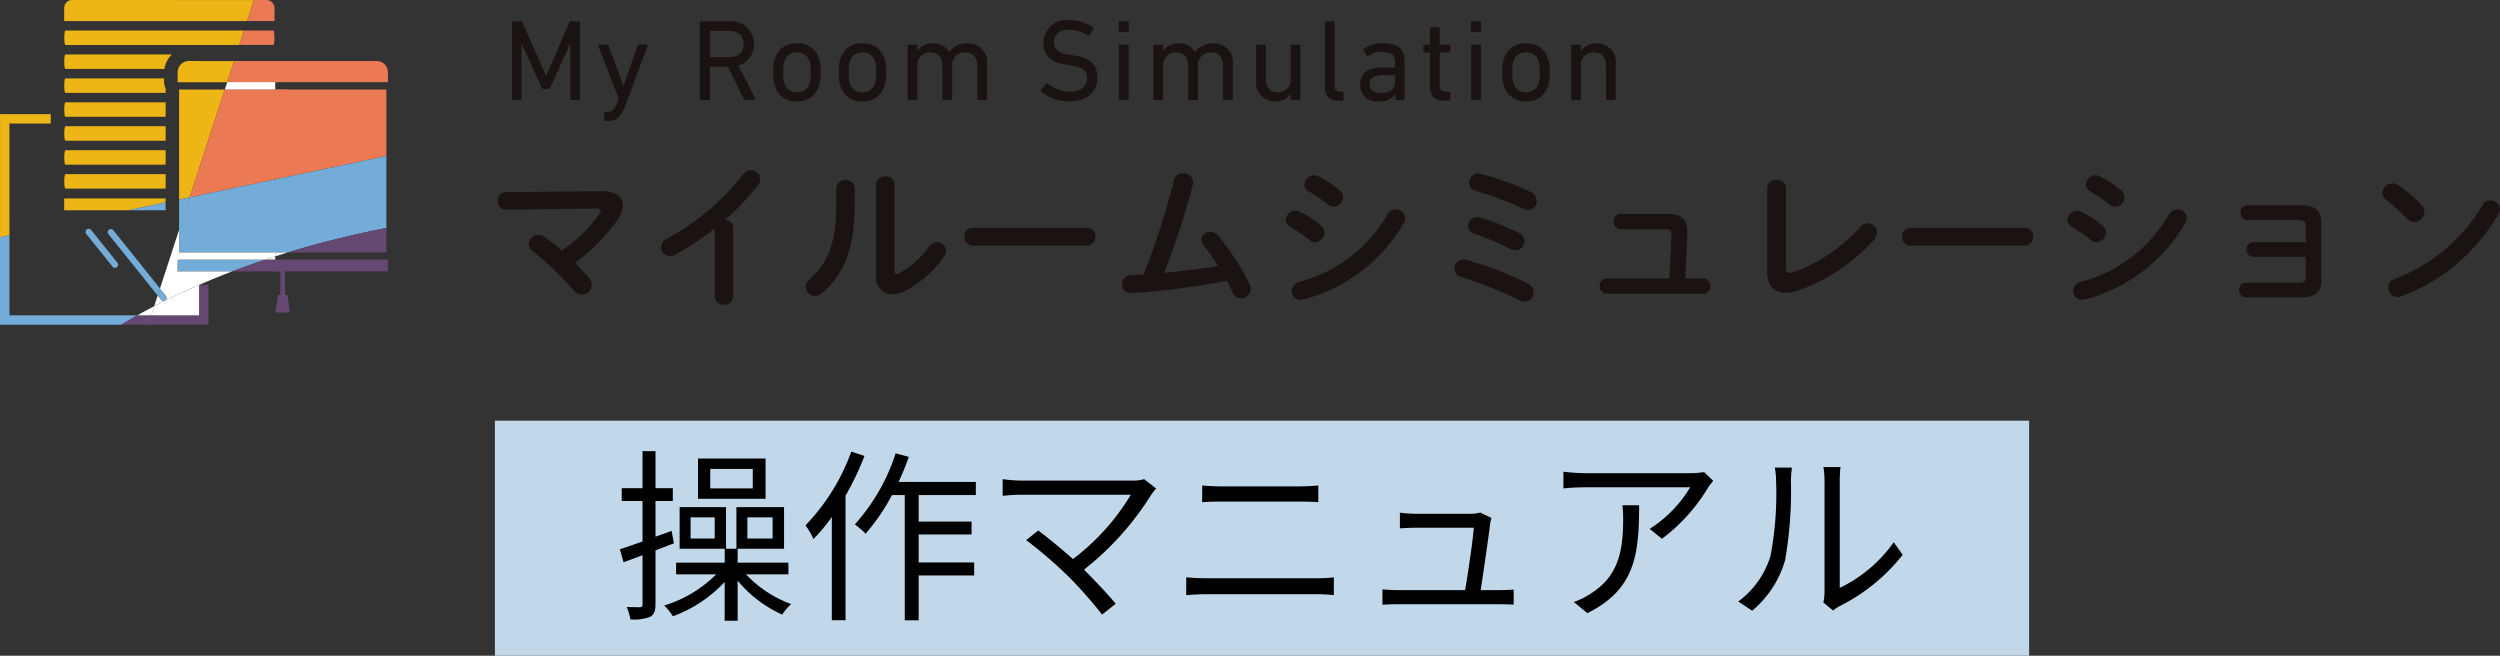 <svg xmlns="http://www.w3.org/2000/svg" width="202.059" height="53" viewBox="0 0 202.059 53">
  <rect x="0" y="0" width="202.059" height="53" fill="#333333" stroke="none"/>
  <g id="グループ_8207" data-name="グループ 8207" transform="translate(-86 -80)">
    <g id="グループ_8167" data-name="グループ 8167" transform="translate(0 3)">
      <g id="グループ_8152" data-name="グループ 8152" transform="translate(86 77)">
        <g id="グループ_8150" data-name="グループ 8150" transform="translate(0)">
          <g id="グループ_8139" data-name="グループ 8139" transform="translate(0)">
            <g id="グループ_8080" data-name="グループ 8080">
              <g id="グループ_166" data-name="グループ 166">
                <g id="グループ_160" data-name="グループ 160">
                  <path id="パス_506" data-name="パス 506" d="M257.458-560.982h8.094v-1.168h-8.094c-.1,0-.1.585-.1.585a3.532,3.532,0,0,0,.022.369C257.391-561.081,257.416-560.982,257.458-560.982Z" transform="translate(-252.164 570.421)" fill="#edb515"/>
                  <path id="パス_507" data-name="パス 507" d="M257.458-553.872l8.094,0v-1.168l-8.094,0c-.1,0-.1.584-.1.584S257.355-553.872,257.458-553.872Z" transform="translate(-252.164 567.18)" fill="#edb515"/>
                  <path id="パス_508" data-name="パス 508" d="M275.11-568.285h0a.911.911,0,0,0-.512.156.925.925,0,0,0-.248.248.946.946,0,0,0-.084.155c-.01.025-.016.052-.024.078a.909.909,0,0,0-.048.278h0v.8H278.2l.557-1.711Z" transform="translate(-259.84 573.217)" fill="#edb515"/>
                  <path id="パス_509" data-name="パス 509" d="M257.458-572.815c-.1,0-.1.584-.1.584s0,.585.1.585l14.047,0,.38-1.168Z" transform="translate(-252.164 575.283)" fill="#edb515"/>
                  <path id="パス_510" data-name="パス 510" d="M257.458-557.426h8.094V-558.6h-8.094c-.1,0-.1.584-.1.584S257.355-557.426,257.458-557.426Z" transform="translate(-252.164 568.8)" fill="#edb515"/>
                  <path id="パス_511" data-name="パス 511" d="M278.109-564.047h-3.691v8.891l.854-.18Z" transform="translate(-259.942 571.285)" fill="#edb515"/>
                  <path id="パス_512" data-name="パス 512" d="M258-577.348a.648.648,0,0,0-.648.648v1.057h14.779l.556-1.7Z" transform="translate(-252.164 577.348)" fill="#edb515"/>
                  <path id="パス_513" data-name="パス 513" d="M257.458-568.091h8a1.992,1.992,0,0,1,.6-1.169l-8.6,0c-.1,0-.1.584-.1.584S257.355-568.091,257.458-568.091Z" transform="translate(-252.164 573.662)" fill="#edb515"/>
                  <path id="パス_514" data-name="パス 514" d="M257.458-564.536h8.094v-.361a1.086,1.086,0,0,1-.121-.5v-.308h-7.972c-.1,0-.1.584-.1.584S257.355-564.536,257.458-564.536Z" transform="translate(-252.164 572.041)" fill="#edb515"/>
                  <path id="パス_515" data-name="パス 515" d="M257.458-550.318h8.094v-1.168h-8.094c-.1,0-.1.584-.1.584S257.355-550.318,257.458-550.318Z" transform="translate(-252.164 565.56)" fill="#edb515"/>
                  <path id="パス_516" data-name="パス 516" d="M248.577-559.636h3.342v-.76h-4.1v9.947l.76-.16Z" transform="translate(-247.816 569.621)" fill="#edb515"/>
                  <path id="パス_517" data-name="パス 517" d="M265.552-547.873h-8.2v.956h5.163l3.034-.638Z" transform="translate(-252.164 563.913)" fill="#edb515"/>
                  <path id="パス_518" data-name="パス 518" d="M289.721-566.574H297.8v-.8a.915.915,0,0,0-.559-.843.913.913,0,0,0-.356-.072h-8.191v1.711Z" transform="translate(-266.446 573.217)" fill="#ea7954"/>
                  <path id="パス_519" data-name="パス 519" d="M297.677-558.677v-5.37h-8.986v7.258Z" transform="translate(-266.448 571.285)" fill="#ea7954"/>
                  <path id="パス_520" data-name="パス 520" d="M285.382-566.574h.321v-1.711h-3.588l-.557,1.711h3.824Z" transform="translate(-263.196 573.217)" fill="#ea7954"/>
                  <path id="パス_521" data-name="パス 521" d="M286.2-572.233s0-.584-.1-.584h-2.359l-.38,1.168H286.1C286.2-571.65,286.2-572.233,286.2-572.233Z" transform="translate(-264.017 575.283)" fill="#ea7954"/>
                  <path id="パス_522" data-name="パス 522" d="M282.9-556.788l1.022-7.258h-5.1l-2.837,8.711Z" transform="translate(-260.657 571.285)" fill="#ea7954"/>
                  <path id="パス_523" data-name="パス 523" d="M286.728-576.7a.648.648,0,0,0-.648-.648h-1.013l-.556,1.7h2.216Z" transform="translate(-264.543 577.348)" fill="#ea7954"/>
                  <path id="パス_524" data-name="パス 524" d="M274.418-545.9v.488l.854-2.622-.854.179v1.955Z" transform="translate(-259.942 563.988)" fill="#73acd9"/>
                  <path id="パス_525" data-name="パス 525" d="M262.7-540.313a.252.252,0,0,0,.2.1.25.25,0,0,0,.158-.056.253.253,0,0,0,.039-.356l-2.125-2.651a.253.253,0,0,0-.356-.039.252.252,0,0,0-.04.356Z" transform="translate(-253.606 561.863)" fill="#73acd9"/>
                  <path id="パス_526" data-name="パス 526" d="M269.877-547.289l-3.034.638h3.034Z" transform="translate(-256.489 563.646)" fill="#73acd9"/>
                  <path id="パス_527" data-name="パス 527" d="M248.577-535.936v-6.476l-.761.16v7.076H257.6q.641-.387,1.308-.76Z" transform="translate(-247.816 561.424)" fill="#73acd9"/>
                  <path id="パス_528" data-name="パス 528" d="M264.268-543.235a.253.253,0,0,0-.356-.039.253.253,0,0,0-.039.356l3.982,4.967.187-.576Z" transform="translate(-255.109 561.842)" fill="#73acd9"/>
                  <path id="パス_529" data-name="パス 529" d="M287.691-546.382h1.377a80.882,80.882,0,0,1,7.98-1.98v-5.817l-8.986,1.888Z" transform="translate(-265.819 566.787)" fill="#73acd9"/>
                  <path id="パス_530" data-name="パス 530" d="M276.691-538.8h-2.5v.956h4.414q1.313-.5,2.685-.956Z" transform="translate(-259.84 559.777)" fill="#73acd9"/>
                  <path id="パス_531" data-name="パス 531" d="M271.7-533.5a.249.249,0,0,0,.158-.056.253.253,0,0,0,.039-.356l-.477-.595-.187.576.269.335A.252.252,0,0,0,271.7-533.5Z" transform="translate(-258.491 557.82)" fill="#73acd9"/>
                  <path id="パス_532" data-name="パス 532" d="M276.032-544.8h6.153v-5.908l-6.913,1.453-.854,2.25v2.2Z" transform="translate(-259.942 565.205)" fill="#73acd9"/>
                  <path id="パス_533" data-name="パス 533" d="M268.234-530.512H267.1q-.667.374-1.308.76h2.2Z" transform="translate(-256.009 555.999)" fill="#654871"/>
                  <path id="パス_534" data-name="パス 534" d="M289.11-537.844v1.9h-.2l-.2,1.429h1.169l-.2-1.429h-.2v-1.9H297.8v-.956h-9.107v.956Z" transform="translate(-266.448 559.777)" fill="#654871"/>
                  <path id="パス_535" data-name="パス 535" d="M298.519-541.51v-1.98a80.867,80.867,0,0,0-7.98,1.98Z" transform="translate(-267.29 561.915)" fill="#654871"/>
                  <path id="パス_536" data-name="パス 536" d="M282.306-537.844h3.846l-.372-.956h-.789Q283.62-538.343,282.306-537.844Z" transform="translate(-263.537 559.777)" fill="#654871"/>
                  <path id="パス_537" data-name="パス 537" d="M273.31-532.578h-3.866l-.619.76h5.245v-3.227h-.748l-.012.005Z" transform="translate(-257.22 558.065)" fill="#654871"/>
                  <path id="パス_538" data-name="パス 538" d="M285.219-564.546h.058v-.6h-3.882l-.194.6h4.019Z" transform="translate(-263.033 571.784)" fill="#fff"/>
                  <path id="パス_539" data-name="パス 539" d="M288.691-539.539q.5-.159,1.006-.313h-1.006Z" transform="translate(-266.447 560.257)" fill="#fff"/>
                  <path id="パス_540" data-name="パス 540" d="M275.109-541.387h-2.374v-1.833l-1.544,4.742.477.595a.253.253,0,0,1-.039.356.248.248,0,0,1-.158.056.252.252,0,0,1-.2-.1L271-537.9l-.278.852c1.155-.6,2.368-1.172,3.623-1.715v-.005h.012c.868-.376,1.753-.741,2.666-1.088h-4.414v-.956h7.1c.262-.087.524-.175.789-.259v-.313Z" transform="translate(-258.259 561.792)" fill="#fff"/>
                  <path id="パス_541" data-name="パス 541" d="M268.2-531.137h1.135l.243-.745Q268.87-531.516,268.2-531.137Z" transform="translate(-257.105 556.624)" fill="#fff"/>
                  <path id="パス_542" data-name="パス 542" d="M274.146-535.034c-1.255.544-2.468,1.114-3.623,1.715l-.243.745h3.866Z" transform="translate(-258.056 558.061)" fill="#fff"/>
                  <path id="パス_543" data-name="パス 543" d="M277.384-535.039l.012-.005h-.012Z" transform="translate(-261.294 558.065)" fill="#fff"/>
                  <path id="パス_544" data-name="パス 544" d="M288.03-539.017v-.26c-.265.085-.527.173-.789.26Z" transform="translate(-265.787 559.995)" fill="#fff"/>
                </g>
              </g>
            </g>
          </g>
          <g id="グループ_8149" data-name="グループ 8149" transform="translate(40.234 1.621)">
            <g id="グループ_8146" data-name="グループ 8146" transform="translate(1.141 0)">
              <path id="パス_941" data-name="パス 941" d="M1101.726-670.843a.089.089,0,0,1,.094-.094h.608a.145.145,0,0,1,.15.094l1.9,4.286h.028l1.862-4.286a.145.145,0,0,1,.15-.094h.608a.089.089,0,0,1,.094.094v6.177a.088.088,0,0,1-.094.093h-.589a.089.089,0,0,1-.094-.093v-4.427h-.028l-1.581,3.5a.16.16,0,0,1-.169.112h-.375a.165.165,0,0,1-.177-.112l-1.582-3.5h-.028v4.427a.088.088,0,0,1-.093.093h-.59a.088.088,0,0,1-.094-.093Z" transform="translate(-1101.726 671.04)" fill="#1a1311"/>
              <path id="パス_942" data-name="パス 942" d="M1113.34-661.791a.089.089,0,0,1-.094-.094v-.542a.089.089,0,0,1,.094-.094h.168c.365,0,.562-.159.759-.674l.149-.412-1.647-4.258c-.018-.056.009-.094.075-.094h.655a.109.109,0,0,1,.112.094l1.179,3.238h.019l1.132-3.238a.109.109,0,0,1,.112-.094h.636c.056,0,.094.037.075.094L1115-663.129c-.393,1.057-.74,1.339-1.413,1.339Z" transform="translate(-1105.792 669.943)" fill="#1a1311"/>
              <path id="パス_943" data-name="パス 943" d="M1129.432-664.573c-.065,0-.093-.028-.121-.093l-1.273-2.6h-1.4a.049.049,0,0,0-.056.056v2.546a.088.088,0,0,1-.094.093h-.646a.088.088,0,0,1-.094-.093v-6.177a.089.089,0,0,1,.094-.094h2.3a1.814,1.814,0,0,1,1.993,1.835,1.731,1.731,0,0,1-1.254,1.731l1.357,2.686a.067.067,0,0,1-.056.112Zm-.131-4.529c0-.664-.439-1.058-1.179-1.058h-1.488a.05.05,0,0,0-.056.056v2a.05.05,0,0,0,.056.056h1.488C1128.861-668.044,1129.3-668.437,1129.3-669.1Z" transform="translate(-1110.574 671.04)" fill="#1a1311"/>
              <path id="パス_944" data-name="パス 944" d="M1135.312-664.64a3.364,3.364,0,0,1-.15-1.141,3.345,3.345,0,0,1,.15-1.133,1.732,1.732,0,0,1,1.769-1.207,1.733,1.733,0,0,1,1.769,1.207,3.369,3.369,0,0,1,.149,1.133,3.388,3.388,0,0,1-.149,1.141,1.744,1.744,0,0,1-1.769,1.208A1.743,1.743,0,0,1,1135.312-664.64Zm2.78-.224a2.954,2.954,0,0,0,.1-.917,2.883,2.883,0,0,0-.1-.908,1,1,0,0,0-1.011-.7,1,1,0,0,0-1.01.7,2.84,2.84,0,0,0-.1.908,2.91,2.91,0,0,0,.1.917,1,1,0,0,0,1.01.7A1,1,0,0,0,1138.092-664.864Z" transform="translate(-1114.043 670.002)" fill="#1a1311"/>
              <path id="パス_945" data-name="パス 945" d="M1143.693-664.64a3.361,3.361,0,0,1-.15-1.141,3.342,3.342,0,0,1,.15-1.133,1.733,1.733,0,0,1,1.769-1.207,1.732,1.732,0,0,1,1.769,1.207,3.342,3.342,0,0,1,.15,1.133,3.361,3.361,0,0,1-.15,1.141,1.743,1.743,0,0,1-1.769,1.208A1.744,1.744,0,0,1,1143.693-664.64Zm2.78-.224a2.932,2.932,0,0,0,.1-.917,2.862,2.862,0,0,0-.1-.908,1,1,0,0,0-1.011-.7,1,1,0,0,0-1.011.7,2.888,2.888,0,0,0-.1.908,2.959,2.959,0,0,0,.1.917,1,1,0,0,0,1.011.7A1,1,0,0,0,1146.473-664.864Z" transform="translate(-1117.13 670.002)" fill="#1a1311"/>
              <path id="パス_946" data-name="パス 946" d="M1158.083-663.535a.089.089,0,0,1-.094-.094v-2.621c0-.721-.327-1.142-1-1.142a1.011,1.011,0,0,0-1.029,1.1v2.667a.089.089,0,0,1-.094.094h-.6a.088.088,0,0,1-.094-.094v-2.621c0-.721-.327-1.142-1-1.142a1.006,1.006,0,0,0-1.029,1.1v2.667a.088.088,0,0,1-.094.094h-.6a.089.089,0,0,1-.094-.094v-4.3a.089.089,0,0,1,.094-.094h.6a.088.088,0,0,1,.094.094v.412h.009a1.417,1.417,0,0,1,1.254-.608,1.41,1.41,0,0,1,1.311.7h.009a1.669,1.669,0,0,1,1.45-.7,1.51,1.51,0,0,1,1.6,1.684v2.808a.089.089,0,0,1-.094.094Z" transform="translate(-1120.376 670.002)" fill="#1a1311"/>
              <path id="パス_947" data-name="パス 947" d="M1169.425-665.326a.1.1,0,0,1-.01-.14l.412-.486a.084.084,0,0,1,.131-.01,2.933,2.933,0,0,0,1.779.655c.879,0,1.4-.44,1.4-1.086,0-.543-.309-.908-1.329-1.039l-.318-.047c-1.235-.168-1.872-.757-1.872-1.759a1.852,1.852,0,0,1,2.077-1.863,3.377,3.377,0,0,1,1.937.59.085.085,0,0,1,.019.131l-.319.514a.091.091,0,0,1-.131.019,2.812,2.812,0,0,0-1.535-.478c-.776,0-1.207.421-1.207,1.029,0,.533.354.889,1.338,1.02l.309.047c1.245.169,1.872.74,1.872,1.778,0,1.114-.786,1.919-2.321,1.919A3.5,3.5,0,0,1,1169.425-665.326Z" transform="translate(-1126.652 671.1)" fill="#1a1311"/>
              <path id="パス_948" data-name="パス 948" d="M1179.46-670.066a.089.089,0,0,1-.094-.093v-.683a.089.089,0,0,1,.094-.094h.635a.089.089,0,0,1,.094.094v.683a.089.089,0,0,1-.094.093Zm.018,5.494a.088.088,0,0,1-.093-.093v-4.3a.088.088,0,0,1,.093-.094h.6a.089.089,0,0,1,.094.094v4.3a.089.089,0,0,1-.094.093Z" transform="translate(-1130.326 671.04)" fill="#1a1311"/>
              <path id="パス_949" data-name="パス 949" d="M1189.536-663.535a.088.088,0,0,1-.094-.094v-2.621c0-.721-.328-1.142-1-1.142a1.011,1.011,0,0,0-1.029,1.1v2.667a.089.089,0,0,1-.094.094h-.6a.088.088,0,0,1-.093-.094v-2.621c0-.721-.328-1.142-1-1.142a1.006,1.006,0,0,0-1.03,1.1v2.667a.088.088,0,0,1-.093.094h-.6a.088.088,0,0,1-.093-.094v-4.3a.088.088,0,0,1,.093-.094h.6a.088.088,0,0,1,.093.094v.412h.009a1.418,1.418,0,0,1,1.255-.608,1.409,1.409,0,0,1,1.311.7h.01a1.667,1.667,0,0,1,1.449-.7,1.509,1.509,0,0,1,1.6,1.684v2.808a.089.089,0,0,1-.094.094Z" transform="translate(-1131.963 670.002)" fill="#1a1311"/>
              <path id="パス_950" data-name="パス 950" d="M1199.841-663.475a.089.089,0,0,1-.094-.093v-.421h-.01a1.367,1.367,0,0,1-1.226.618,1.51,1.51,0,0,1-1.553-1.694v-2.8a.088.088,0,0,1,.093-.094h.6a.088.088,0,0,1,.094.094v2.611c0,.73.328,1.151.992,1.151a1,1,0,0,0,1.011-1.1v-2.657a.089.089,0,0,1,.094-.094h.6a.088.088,0,0,1,.093.094v4.3a.088.088,0,0,1-.093.093Z" transform="translate(-1136.807 669.943)" fill="#1a1311"/>
              <path id="パス_951" data-name="パス 951" d="M1206.849-664.526c-.786,0-1.095-.375-1.095-1.179v-5.138a.089.089,0,0,1,.094-.094h.6a.089.089,0,0,1,.093.094v5.091c0,.374.141.5.45.5h.177a.089.089,0,0,1,.094.093v.543a.089.089,0,0,1-.094.094Z" transform="translate(-1140.047 671.04)" fill="#1a1311"/>
              <path id="パス_952" data-name="パス 952" d="M1213.21-663.535a.089.089,0,0,1-.094-.094v-.393h-.009a1.469,1.469,0,0,1-1.329.59,1.328,1.328,0,0,1-1.506-1.348c0-.945.656-1.385,1.75-1.385h1.02a.05.05,0,0,0,.056-.056v-.327c0-.618-.244-.88-1.076-.88a1.747,1.747,0,0,0-1.086.318.083.083,0,0,1-.131-.009l-.253-.43a.1.1,0,0,1,.019-.131,2.483,2.483,0,0,1,1.525-.44c1.274,0,1.76.421,1.76,1.525v2.967a.088.088,0,0,1-.094.094Zm-.112-1.451v-.5a.05.05,0,0,0-.056-.056h-.9c-.776,0-1.113.225-1.113.73,0,.458.337.7.935.7C1212.666-664.106,1213.1-664.434,1213.1-664.986Z" transform="translate(-1141.711 670.002)" fill="#1a1311"/>
              <path id="パス_953" data-name="パス 953" d="M1220.1-664.253c-.87,0-1.207-.394-1.207-1.273v-2.564a.05.05,0,0,0-.056-.056h-.374a.089.089,0,0,1-.094-.094v-.449a.089.089,0,0,1,.094-.094h.374a.049.049,0,0,0,.056-.056V-670.1a.089.089,0,0,1,.094-.094h.6a.089.089,0,0,1,.094.094v1.263a.05.05,0,0,0,.056.056h.711a.088.088,0,0,1,.093.094v.449a.088.088,0,0,1-.093.094h-.711a.05.05,0,0,0-.056.056v2.536c0,.449.169.571.571.571h.2a.088.088,0,0,1,.093.093v.543a.089.089,0,0,1-.093.094Z" transform="translate(-1144.695 670.767)" fill="#1a1311"/>
              <path id="パス_954" data-name="パス 954" d="M1224.537-670.066a.089.089,0,0,1-.094-.093v-.683a.089.089,0,0,1,.094-.094h.636a.089.089,0,0,1,.094.094v.683a.088.088,0,0,1-.094.093Zm.018,5.494a.088.088,0,0,1-.094-.093v-4.3a.088.088,0,0,1,.094-.094h.6a.088.088,0,0,1,.094.094v4.3a.088.088,0,0,1-.094.093Z" transform="translate(-1146.931 671.04)" fill="#1a1311"/>
              <path id="パス_955" data-name="パス 955" d="M1228.605-664.64a3.362,3.362,0,0,1-.149-1.141,3.343,3.343,0,0,1,.149-1.133,1.733,1.733,0,0,1,1.769-1.207,1.731,1.731,0,0,1,1.768,1.207,3.338,3.338,0,0,1,.15,1.133,3.357,3.357,0,0,1-.15,1.141,1.742,1.742,0,0,1-1.768,1.208A1.744,1.744,0,0,1,1228.605-664.64Zm2.78-.224a2.932,2.932,0,0,0,.1-.917,2.862,2.862,0,0,0-.1-.908,1,1,0,0,0-1.011-.7,1,1,0,0,0-1.011.7,2.859,2.859,0,0,0-.1.908,2.929,2.929,0,0,0,.1.917,1,1,0,0,0,1.011.7A1,1,0,0,0,1231.385-664.864Z" transform="translate(-1148.41 670.002)" fill="#1a1311"/>
              <path id="パス_956" data-name="パス 956" d="M1240.177-663.535a.088.088,0,0,1-.093-.094v-2.621c0-.721-.328-1.142-1-1.142a1.006,1.006,0,0,0-1.03,1.1v2.667a.088.088,0,0,1-.094.094h-.6a.088.088,0,0,1-.094-.094v-4.3a.088.088,0,0,1,.094-.094h.6a.088.088,0,0,1,.094.094v.412h.009a1.417,1.417,0,0,1,1.254-.608,1.507,1.507,0,0,1,1.554,1.684v2.808a.089.089,0,0,1-.094.094Z" transform="translate(-1151.655 670.002)" fill="#1a1311"/>
            </g>
            <g id="グループ_8147" data-name="グループ 8147" transform="translate(0 12.152)">
              <path id="パス_957" data-name="パス 957" d="M1108.334-649.2c1.1-.013,1.693.455,1.693,1.15a2.236,2.236,0,0,1-.455,1.213,15.413,15.413,0,0,1-3.411,3.424c.4.4.783.809,1.1,1.175a.929.929,0,0,1,.252.606.8.8,0,0,1-.808.783.85.85,0,0,1-.669-.354,24.157,24.157,0,0,0-3.3-3.172.715.715,0,0,1-.316-.556.778.778,0,0,1,.783-.733.89.89,0,0,1,.505.164,14.518,14.518,0,0,1,1.39,1.1,12.371,12.371,0,0,0,3.02-2.931.532.532,0,0,0,.126-.291c0-.126-.114-.177-.379-.177l-7.3.088a.642.642,0,0,1-.643-.695.662.662,0,0,1,.631-.72Z" transform="translate(-1099.92 650.881)" fill="#1a1311"/>
              <path id="パス_958" data-name="パス 958" d="M1125.154-647.173a22.283,22.283,0,0,1-3.2,2.122.847.847,0,0,1-.442.114.7.7,0,0,1-.695-.708.8.8,0,0,1,.48-.707,19.458,19.458,0,0,0,6.141-5.181.789.789,0,0,1,.632-.328.754.754,0,0,1,.77.707.776.776,0,0,1-.177.468,19.922,19.922,0,0,1-2.678,2.817.66.66,0,0,1,.656.657v5.547a.674.674,0,0,1-.745.657.68.68,0,0,1-.745-.657Z" transform="translate(-1107.619 651.861)" fill="#1a1311"/>
              <path id="パス_959" data-name="パス 959" d="M1141.784-650.141a.692.692,0,0,1,.757-.657.671.671,0,0,1,.733.657v1.428c0,3.487-.9,5.56-2.64,7.05a.841.841,0,0,1-.568.228.753.753,0,0,1-.746-.733.805.805,0,0,1,.3-.606c1.5-1.352,2.161-2.906,2.161-5.989Zm4.713,6.647c0,.189.051.29.177.29a.669.669,0,0,0,.252-.088,7.632,7.632,0,0,0,2.376-2.135.766.766,0,0,1,.62-.341.726.726,0,0,1,.744.682.809.809,0,0,1-.152.443,8.914,8.914,0,0,1-3.095,2.767,2.414,2.414,0,0,1-1.087.3,1.319,1.319,0,0,1-1.327-1.478v-7.4a.68.68,0,0,1,.746-.644.672.672,0,0,1,.745.644Z" transform="translate(-1114.433 651.581)" fill="#1a1311"/>
              <path id="パス_960" data-name="パス 960" d="M1169.525-644.52a.673.673,0,0,1,.682.721.679.679,0,0,1-.682.72H1160.3a.679.679,0,0,1-.682-.72.673.673,0,0,1,.682-.721Z" transform="translate(-1121.911 649.157)" fill="#1a1311"/>
              <path id="パス_961" data-name="パス 961" d="M1187.577-643.988a17.9,17.9,0,0,0-1.2-1.706.737.737,0,0,1-.165-.43.69.69,0,0,1,.721-.632.832.832,0,0,1,.644.316,20.054,20.054,0,0,1,2.54,3.929.908.908,0,0,1,.089.379.771.771,0,0,1-.784.745.72.72,0,0,1-.656-.441c-.139-.316-.316-.632-.493-.973a60.748,60.748,0,0,1-7.2.961c-.2.013-.481.037-.569.037a.672.672,0,0,1-.682-.72.68.68,0,0,1,.657-.72c.354-.025.708-.038,1.075-.063a63.518,63.518,0,0,0,2.451-7.632.718.718,0,0,1,.745-.543.745.745,0,0,1,.809.7,1.087,1.087,0,0,1-.026.189,58.887,58.887,0,0,1-2.338,7.152C1184.657-643.584,1186.124-643.761,1187.577-643.988Z" transform="translate(-1129.353 651.721)" fill="#1a1311"/>
              <path id="パス_962" data-name="パス 962" d="M1203.615-647.159a.728.728,0,0,1,.265.556.786.786,0,0,1-.745.771.725.725,0,0,1-.468-.177,14.315,14.315,0,0,0-1.554-1.074.628.628,0,0,1-.353-.556.766.766,0,0,1,.771-.733.867.867,0,0,1,.379.088A7.688,7.688,0,0,1,1203.615-647.159Zm6.04-1.315a.729.729,0,0,1,.758.682.86.86,0,0,1-.114.4,13.209,13.209,0,0,1-8.086,6.179,1.048,1.048,0,0,1-.265.038.7.7,0,0,1-.708-.72.757.757,0,0,1,.58-.721,11.635,11.635,0,0,0,7.164-5.471A.758.758,0,0,1,1209.655-648.474Zm-4.536-1.541a.726.726,0,0,1,.265.556.775.775,0,0,1-.746.758.725.725,0,0,1-.468-.177,14.047,14.047,0,0,0-1.554-1.061.615.615,0,0,1-.353-.556.789.789,0,0,1,.783-.745.9.9,0,0,1,.378.1A8.213,8.213,0,0,1,1205.119-650.015Z" transform="translate(-1137.067 651.633)" fill="#1a1311"/>
              <path id="パス_963" data-name="パス 963" d="M1228.233-642.578a.819.819,0,0,1,.493.746.709.709,0,0,1-.707.72.914.914,0,0,1-.417-.1,33.521,33.521,0,0,0-4.751-1.9.694.694,0,0,1-.531-.669.722.722,0,0,1,.72-.733.87.87,0,0,1,.253.038A25.082,25.082,0,0,1,1228.233-642.578Zm-.695-4.081a.755.755,0,0,1,.455.67.741.741,0,0,1-.732.733.947.947,0,0,1-.417-.114,21.262,21.262,0,0,0-2.944-1.238.632.632,0,0,1-.467-.619.7.7,0,0,1,.708-.72,1.125,1.125,0,0,1,.278.038A21.156,21.156,0,0,1,1227.538-646.659Zm.935-3.323a.832.832,0,0,1,.505.745.7.7,0,0,1-.683.733.809.809,0,0,1-.353-.088,29.992,29.992,0,0,0-3.917-1.478.647.647,0,0,1-.505-.644.734.734,0,0,1,.733-.746,1.29,1.29,0,0,1,.2.025A23.115,23.115,0,0,1,1228.473-649.982Z" transform="translate(-1145.008 651.714)" fill="#1a1311"/>
              <path id="パス_964" data-name="パス 964" d="M1249.272-641.081a.572.572,0,0,1,.581.619.579.579,0,0,1-.581.619H1241.5a.587.587,0,0,1-.581-.619.58.58,0,0,1,.581-.619h5.055l.164-3.5v-.063c0-.316-.1-.417-.506-.417h-3.575a.587.587,0,0,1-.581-.619.58.58,0,0,1,.581-.62h3.766c1.124,0,1.6.442,1.6,1.415v.152l-.165,3.651Z" transform="translate(-1151.86 649.812)" fill="#1a1311"/>
              <path id="パス_965" data-name="パス 965" d="M1263.875-643.622c0,.354.089.48.3.48a.936.936,0,0,0,.291-.05,13.071,13.071,0,0,0,5.395-3.651.771.771,0,0,1,.607-.3.769.769,0,0,1,.771.746.828.828,0,0,1-.215.531,14.529,14.529,0,0,1-6.343,4.208,2.705,2.705,0,0,1-.859.139c-.885,0-1.467-.569-1.467-1.681v-6.823a.675.675,0,0,1,.759-.632.674.674,0,0,1,.757.632Z" transform="translate(-1159.758 651.419)" fill="#1a1311"/>
              <path id="パス_966" data-name="パス 966" d="M1289.525-644.52a.673.673,0,0,1,.682.721.679.679,0,0,1-.682.72H1280.3a.679.679,0,0,1-.682-.72.673.673,0,0,1,.682-.721Z" transform="translate(-1166.116 649.157)" fill="#1a1311"/>
              <path id="パス_967" data-name="パス 967" d="M1303.615-647.159a.728.728,0,0,1,.265.556.787.787,0,0,1-.745.771.726.726,0,0,1-.468-.177,14.332,14.332,0,0,0-1.553-1.074.627.627,0,0,1-.354-.556.767.767,0,0,1,.771-.733.87.87,0,0,1,.379.088A7.688,7.688,0,0,1,1303.615-647.159Zm6.04-1.315a.73.73,0,0,1,.758.682.857.857,0,0,1-.114.4,13.21,13.21,0,0,1-8.086,6.179,1.05,1.05,0,0,1-.266.038.7.7,0,0,1-.708-.72.757.757,0,0,1,.581-.721,11.637,11.637,0,0,0,7.164-5.471A.757.757,0,0,1,1309.655-648.474Zm-4.536-1.541a.727.727,0,0,1,.265.556.775.775,0,0,1-.746.758.726.726,0,0,1-.468-.177,14.047,14.047,0,0,0-1.554-1.061.615.615,0,0,1-.353-.556.789.789,0,0,1,.783-.745.893.893,0,0,1,.378.1A8.208,8.208,0,0,1,1305.119-650.015Z" transform="translate(-1173.904 651.633)" fill="#1a1311"/>
              <path id="パス_968" data-name="パス 968" d="M1328.123-645.744c0-.366-.139-.455-.645-.455h-4.068a.555.555,0,0,1-.545-.606.551.551,0,0,1,.545-.594h4.334c1.174,0,1.642.467,1.642,1.39v4.637c0,.961-.468,1.415-1.642,1.415h-4.461a.55.55,0,0,1-.543-.594.543.543,0,0,1,.543-.594h4.2c.505,0,.645-.1.645-.455v-1.63h-4.245a.551.551,0,0,1-.544-.594.544.544,0,0,1,.544-.594h4.245Z" transform="translate(-1182.001 650.218)" fill="#1a1311"/>
              <path id="パス_969" data-name="パス 969" d="M1344.251-648.457a.745.745,0,0,1,.227.543.854.854,0,0,1-.809.834.8.8,0,0,1-.569-.253,18.46,18.46,0,0,0-1.718-1.529.7.7,0,0,1-.3-.568.816.816,0,0,1,.808-.771.916.916,0,0,1,.506.165A11.367,11.367,0,0,1,1344.251-648.457Zm5.559-.366a.735.735,0,0,1,.771.695.88.88,0,0,1-.126.4,15.225,15.225,0,0,1-7.808,6.647.9.9,0,0,1-.342.063.77.77,0,0,1-.758-.771.682.682,0,0,1,.493-.67,14.075,14.075,0,0,0,7.127-5.976A.718.718,0,0,1,1349.81-648.823Z" transform="translate(-1188.756 651.249)" fill="#1a1311"/>
            </g>
          </g>
        </g>
      </g>
      <rect id="長方形_1263" data-name="長方形 1263" width="124" height="19" transform="translate(126 111)" fill="#c1d7ea"/>
      <path id="パス_1052" data-name="パス 1052" d="M24.84,3.475H21.405V1.9H24.84ZM25.875,1.06h-5.46V4.315h5.46Zm-7.41,6.855-.18-1.005-1.305.465V4.495h1.4V3.46h-1.4v-3H15.93v3H14.25V4.495h1.68v3.27c-.69.24-1.305.465-1.83.63l.3,1.05,1.53-.57V12.85c0,.165-.06.225-.225.225-.135,0-.57,0-1.05-.015a4.729,4.729,0,0,1,.3,1.005,3.722,3.722,0,0,0,1.575-.2c.33-.18.45-.465.45-1.035V8.485Zm3.3-.39h-1.95V5.815h1.95Zm2.64-1.71h2.04v1.71h-2.04ZM27.72,10.42V9.475h-4.1V8.35h3.75V4.99H23.52V8.35h-.84V4.99H18.93V8.35h3.645V9.475h-3.93v.945h3.24a10.111,10.111,0,0,1-4.2,2.52,4.842,4.842,0,0,1,.7.87,10.781,10.781,0,0,0,4.185-2.775V14.17h1.05V10.93a10.039,10.039,0,0,0,3.6,2.745,4.839,4.839,0,0,1,.72-.855,9.436,9.436,0,0,1-3.645-2.4ZM32.805.5A16.7,16.7,0,0,1,29.1,6.46a5.6,5.6,0,0,1,.645,1.11A14.875,14.875,0,0,0,31.23,5.785v8.34h1.11V4.06A23.211,23.211,0,0,0,33.87.85ZM42.87,4.015V2.95H36.63c.3-.66.585-1.335.825-2.025L36.39.64a15.891,15.891,0,0,1-3.3,5.745,7.294,7.294,0,0,1,.87.75,16.439,16.439,0,0,0,2.13-3.12h1.035V14.14H38.25V10.51h4.485V9.46H38.25V7.195h4.275V6.16H38.25V4.015Zm13.6-1.29a3.051,3.051,0,0,1-.96.12h-8.94a11.527,11.527,0,0,1-1.53-.12v1.35c.3-.03.945-.09,1.53-.09H55.4a18.4,18.4,0,0,1-4.68,5.2c-1.02-.915-2.25-1.9-2.805-2.31l-.975.78a35.394,35.394,0,0,1,3.435,2.955,35.983,35.983,0,0,1,2.7,3.06l1.1-.87c-.6-.735-1.665-1.86-2.565-2.76a23.48,23.48,0,0,0,5.46-6.09,4.248,4.248,0,0,1,.375-.465Zm3.4,9.375c.51-.03,1.035-.075,1.575-.075H70.44c.4,0,.915.03,1.365.075V10.66a10.268,10.268,0,0,1-1.365.075H61.455c-.54,0-1.065-.03-1.575-.075Zm1.29-7.515q.7-.045,1.485-.045h6.42c.5,0,1.065.015,1.485.045V3.235a14.41,14.41,0,0,1-1.485.075H62.64c-.48,0-.99-.03-1.47-.075Zm22.515,7.11c.21-1.38.645-4.35.765-5.37a3.337,3.337,0,0,1,.105-.465l-.915-.435a2.575,2.575,0,0,1-.75.1H78.33a10.241,10.241,0,0,1-1.185-.09V6.7c.375-.015.765-.045,1.2-.045h4.77c-.045.855-.48,3.78-.7,5.04H76.98c-.465,0-.885-.03-1.245-.06V12.88c.435-.03.78-.045,1.245-.045H85.2c.315,0,.87.015,1.14.03V11.65c-.315.03-.855.045-1.185.045ZM95.13,4.84a9.016,9.016,0,0,1,.06,1.08c0,2.5-.33,4.65-2.655,6.075a5.8,5.8,0,0,1-1.335.66l1.1.9C96.12,11.65,96.48,8.9,96.48,4.84Zm6.6-2.685a7.408,7.408,0,0,1-1.05.09H92.07a15.82,15.82,0,0,1-1.71-.12v1.35a16.986,16.986,0,0,1,1.71-.09h8.535a10.119,10.119,0,0,1-3.27,3.36l.99.8A14.462,14.462,0,0,0,102.06,3.4c.105-.165.3-.39.405-.54Zm3.885,11.205a8.275,8.275,0,0,0,2.67-4.11,32.813,32.813,0,0,0,.465-6.375c0-.45.06-.9.075-1.08h-1.38a5.526,5.526,0,0,1,.105,1.1,26.845,26.845,0,0,1-.45,6.03,7.12,7.12,0,0,1-2.61,3.69Zm6.54-.015a3,3,0,0,1,.51-.345,15.087,15.087,0,0,0,5.115-4.155l-.72-1.02a11.381,11.381,0,0,1-4.365,3.69V2.86a9.536,9.536,0,0,1,.06-1.11h-1.38a7.336,7.336,0,0,1,.09,1.11v8.985a3.572,3.572,0,0,1-.1.84Z" transform="translate(122 113)"/>
    </g>
  </g>
</svg>
